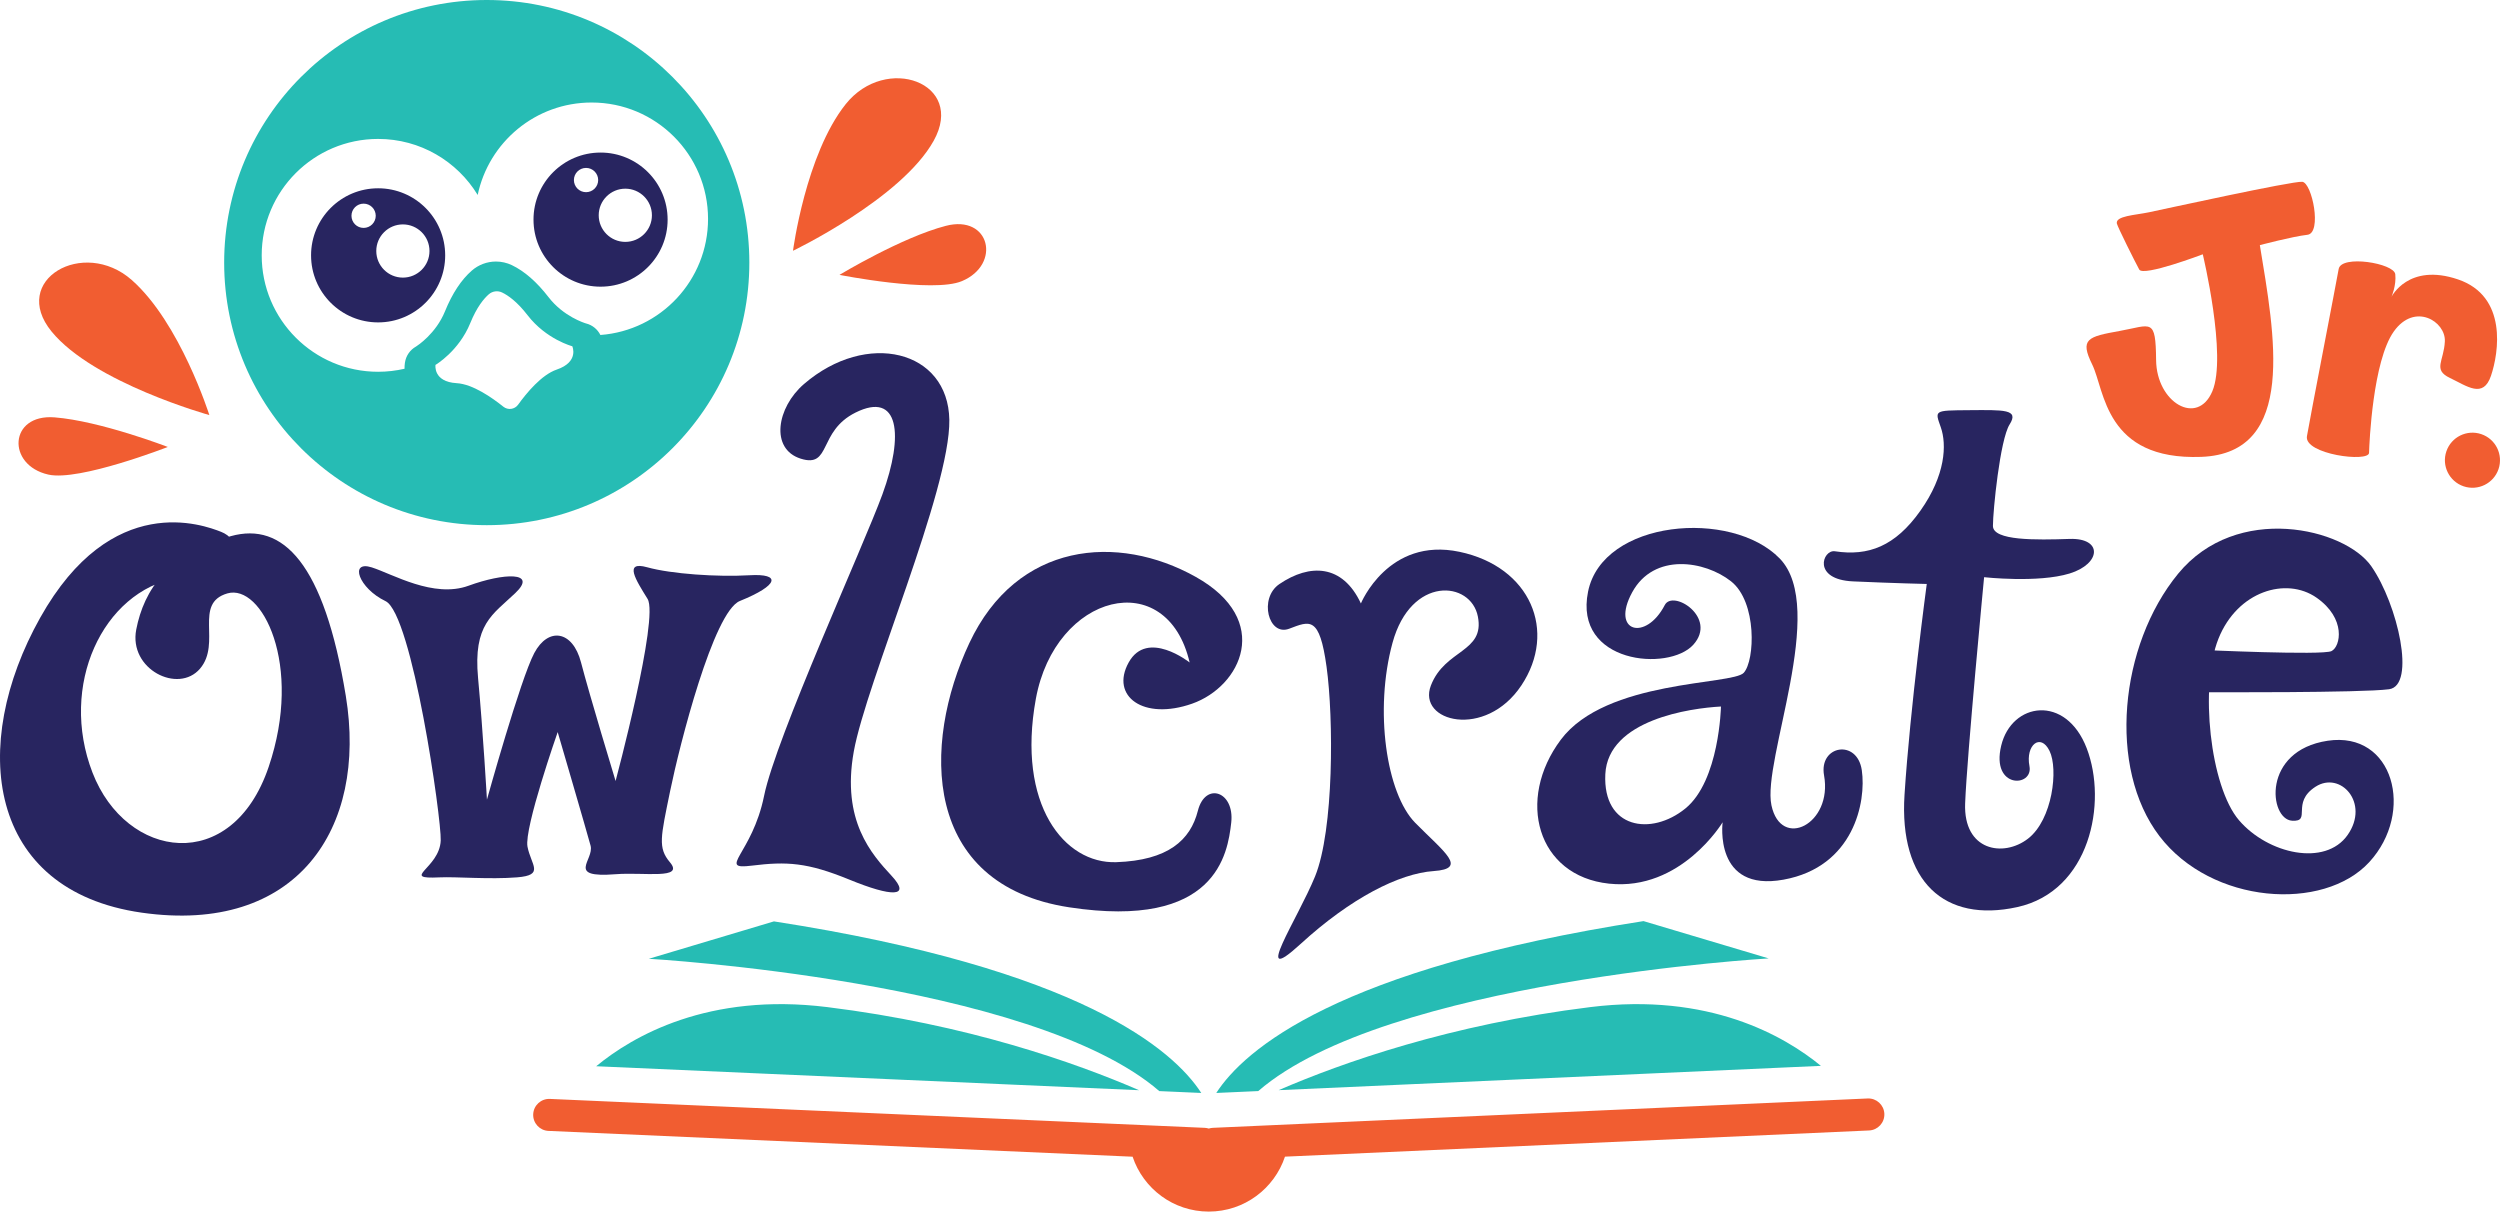 <?xml version="1.0" encoding="utf-8"?>
<!-- Generator: Adobe Illustrator 17.0.0, SVG Export Plug-In . SVG Version: 6.00 Build 0)  -->
<!DOCTYPE svg PUBLIC "-//W3C//DTD SVG 1.1//EN" "http://www.w3.org/Graphics/SVG/1.1/DTD/svg11.dtd">
<svg version="1.1" id="Layer_1" xmlns="http://www.w3.org/2000/svg" xmlns:xlink="http://www.w3.org/1999/xlink" x="0px" y="0px"
	 width="1434.02px" height="694.972px" viewBox="0 0 1434.02 694.972" enable-background="new 0 0 1434.02 694.972"
	 xml:space="preserve">
<g>
	<defs>
		<rect id="SVGID_1_" width="1434.02" height="694.972"/>
	</defs>
	<clipPath id="SVGID_2_">
		<use xlink:href="#SVGID_1_"  overflow="visible"/>
	</clipPath>
	<path clip-path="url(#SVGID_2_)" fill="#26BCB4" d="M279.157,0c-83.186,0.028-150.599,67.486-150.571,150.672
		c0.028,83.185,67.486,150.599,150.672,150.571c83.186-0.028,150.599-67.486,150.571-150.672
		C429.801,67.384,362.343-0.028,279.157,0 M319.362,211.985c-8.759,2.977-17.446,13.574-22.156,20.13
		c-1.982,2.759-5.858,3.286-8.505,1.157c-6.291-5.058-17.494-12.949-26.729-13.477c-13.664-0.782-12.168-10.493-12.168-10.493
		s13.375-7.806,19.971-24.021c3.744-9.203,7.8-14.024,10.608-16.474c2.098-1.83,5.101-2.239,7.611-1.036
		c3.361,1.611,8.558,5.173,14.625,13.04c10.69,13.863,25.664,17.812,25.664,17.812S332.319,207.581,319.362,211.985
		 M344.389,192.153c-1.644-3.298-4.641-5.736-8.247-6.623l-0.079-0.02c-0.895-0.267-12.922-4.039-21.418-15.056
		c-6.723-8.719-13.803-14.899-21.045-18.369c-2.824-1.352-5.973-2.067-9.108-2.066c-5.098,0.001-10.019,1.846-13.857,5.193
		c-6.049,5.277-11.219,13.124-15.368,23.322c-5.243,12.888-15.824,19.736-16.616,20.233l-0.063,0.035
		c-3.378,1.896-5.696,5.24-6.285,9.068l-0.054,0.347c-0.153,0.998-0.226,2.112-0.207,3.295c-4.861,1.128-9.921,1.734-15.125,1.736
		c-36.881,0.011-66.788-29.876-66.801-66.757c-0.012-36.881,29.876-66.789,66.757-66.802c24.208-0.008,45.412,12.866,57.129,32.146
		c6.337-30.276,33.173-53.021,65.332-53.032c36.881-0.012,66.789,29.876,66.802,66.757
		C406.147,160.754,378.926,189.577,344.389,192.153"/>
	<path clip-path="url(#SVGID_2_)" fill="#282560" d="M216.882,108.004c-21.244,0.007-38.459,17.234-38.452,38.477
		c0.007,21.244,17.234,38.459,38.478,38.452c21.243-0.006,38.459-17.234,38.452-38.477
		C255.353,125.212,238.125,107.997,216.882,108.004 M208.57,130.73c-3.844,0.002-6.961-3.113-6.963-6.958
		c-0.001-3.843,3.114-6.961,6.958-6.962c3.844-0.002,6.962,3.114,6.963,6.957C215.529,127.612,212.414,130.729,208.57,130.73
		 M231.103,159.242c-8.428,0.003-15.262-6.827-15.265-15.255c-0.003-8.429,6.827-15.263,15.255-15.266
		c8.427-0.002,15.262,6.828,15.265,15.255C246.361,152.404,239.531,159.239,231.103,159.242"/>
	<path clip-path="url(#SVGID_2_)" fill="#282560" d="M344.473,87.511c-21.243,0.008-38.459,17.234-38.452,38.477
		c0.007,21.243,17.234,38.459,38.478,38.452c21.243-0.006,38.459-17.234,38.452-38.477
		C382.944,104.72,365.716,87.504,344.473,87.511 M336.161,110.238c-3.844,0.001-6.961-3.114-6.963-6.959
		c-0.001-3.843,3.114-6.961,6.958-6.962c3.844-0.001,6.962,3.114,6.963,6.958C343.12,107.119,340.005,110.236,336.161,110.238
		 M358.694,138.749c-8.428,0.003-15.262-6.827-15.265-15.255c-0.003-8.428,6.827-15.262,15.255-15.265
		c8.427-0.002,15.262,6.827,15.265,15.255C373.952,131.911,367.122,138.746,358.694,138.749"/>
	<path clip-path="url(#SVGID_2_)" fill="#282560" d="M132.442,307.526c-35.802,9.895-49.851,30.716-54.292,53.556
		c-4.442,22.84,24.1,37.099,36.581,22.469c12.48-14.629-3.937-37.454,15.68-43.168c19.618-5.713,43.663,40.608,23.699,99.513
		c-21.081,62.202-81.792,53.182-101.072,3.247c-19.279-49.933,5.767-103.805,48.523-111.668
		c42.757-7.862,35.261-22.485,25.272-26.405c-9.99-3.921-62.791-23.879-103.788,49.262c-40.999,73.14-30.626,156.47,58.201,169.173
		s129.625-47.959,117.114-124.291C185.85,322.88,162.305,299.274,132.442,307.526"/>
	<path clip-path="url(#SVGID_2_)" fill="#282560" d="M213.227,325.453c11.905,3.771,35.444,17.866,55.555,10.517
		c20.111-7.35,39.872-8.221,26.787,4.234c-13.085,12.456-24.226,17.794-21.342,48.761c2.884,30.967,5.084,69.721,5.084,69.721
		s19.18-69.09,27.156-84.098c7.977-15.008,22.025-13.098,26.82,5.418c4.795,18.515,19.817,67.996,19.817,67.996
		s25.052-93.618,18.344-104.471c-6.709-10.852-13.917-21.958-0.187-18.132c13.729,3.827,40.315,5.649,58.629,4.568
		s16.948,5.67-5.514,14.769c-15.09,6.114-34.564,82.501-39.982,109.002c-5.419,26.5-7.13,32.553-0.127,40.853
		c8.481,10.054-14.779,5.583-31.145,6.868c-28.833,2.264-12.135-8.118-14.372-16.418c-2.238-8.301-18.858-65.123-18.858-65.123
		s-19.347,55.168-17.323,65.738c2.024,10.57,10.007,16.315-5.956,17.597c-15.962,1.282-34.858-0.444-44.557,0.014
		c-23.042,1.089,0.065-4.995,0.743-21.122c0.509-12.121-16.344-130.003-31.671-137.34
		C205.8,337.467,200.135,321.307,213.227,325.453"/>
	<path clip-path="url(#SVGID_2_)" fill="#282560" d="M461.141,220.309c-15.603,13.46-19.519,37.21-1.846,42.784
		c17.673,5.574,9.755-15.63,31.433-26.431c24.998-12.457,27.929,12.679,15.436,46.898c-10.834,29.674-61.076,139.509-67.886,172.993
		c-6.809,33.485-27.267,42.483-7.116,39.995c20.15-2.486,31.931-1.87,56.116,8.042c24.185,9.913,35.656,10.219,24.181-2.177
		c-11.475-12.398-28.843-31.614-21.725-71.298c7.117-39.686,55.443-150.187,54.81-190.276
		C543.91,200.75,497.093,189.295,461.141,220.309"/>
	<path clip-path="url(#SVGID_2_)" fill="#282560" d="M682.39,380.01c0,0-24.297-19.333-34.983,0.012
		c-10.686,19.344,8.456,33.439,36.404,23.609c27.947-9.83,46.569-47.859,1.99-72.773c-44.579-24.915-102.47-20.176-129.784,38.034
		c-27.313,58.209-27.146,138.673,57.27,151.545c84.417,12.872,90.949-30.694,92.958-48.573c2.008-17.879-14.865-23.666-19.14-6.792
		c-4.275,16.873-17.114,28.459-46.827,29.477c-29.713,1.018-57.172-32.968-46.112-93.658
		C605.225,340.201,669.375,324.161,682.39,380.01"/>
	<path clip-path="url(#SVGID_2_)" fill="#282560" d="M733.842,335.046c17.469-11.874,36.273-11.466,46.779,11.103
		c0,0,15.651-38.23,56.531-29.631c40.88,8.597,56.166,45.651,35.513,76.653c-20.653,31.002-59.962,20.908-51.883,0.018
		c8.079-20.891,30.988-18.877,26.939-39.539c-4.05-20.662-38.415-23.57-48.958,15.065c-10.544,38.635-3.565,86.472,13.061,103.311
		c16.626,16.84,30.33,26.269,10.566,27.623c-19.765,1.354-47.61,15.513-76.35,41.801c-28.74,26.288-1.632-14.387,8.272-38.682
		c10.881-26.693,10.676-90.803,6.623-120.225c-4.053-29.421-9.567-26.391-21.469-21.894
		C727.563,365.145,721.941,343.136,733.842,335.046"/>
	<path clip-path="url(#SVGID_2_)" fill="#282560" d="M1052.496,316.216c19.193,2.901,34.569-2.785,49.067-23.268
		c14.498-20.482,15.133-37.974,11.716-47.785c-3.416-9.811-4.269-9.733,15.995-9.885c20.265-0.153,29.011-0.583,23.467,8.166
		c-5.543,8.747-9.582,49.704-9.579,58.236c0.002,8.533,24.747,8.098,43.944,7.451c19.198-0.646,18.136,14.286,0.007,19.838
		c-18.13,5.553-49.017,2.114-49.017,2.114s-9.822,102.428-10.879,129.732c-1.057,27.304,21.981,31.135,36.056,20.253
		c14.075-10.884,17.478-39.896,12.355-50.346c-5.123-10.45-13.866-3.408-11.516,8.75c2.351,12.157-22.179,13.232-16.215-11.727
		c5.964-24.96,37.106-29.663,49.062,1.477c11.955,31.139,1.947,81.91-39.859,91.097c-41.806,9.186-67.837-14.696-64.654-64.399
		c3.183-49.702,12.758-120.951,12.758-120.951s-18.572-0.42-42.25-1.479C1039.276,332.432,1045.456,315.152,1052.496,316.216"/>
	<path clip-path="url(#SVGID_2_)" fill="#282560" d="M1265.801,397.075c0,0,89.001,0.391,104.57-1.719
		c15.57-2.109,5.034-48.604-10.123-70.481c-15.156-21.877-77.23-36.795-110.881,4.245s-40.571,111.359-10.68,150.484
		c29.89,39.125,94.065,43.523,120.356,14.899c26.291-28.624,13.996-75.297-23.875-69.603s-33.641,44.966-20.459,45.861
		c11.536,0.782-0.83-10.215,13.474-19.478c14.305-9.263,31.269,9.345,18.441,27.654c-12.829,18.31-45.654,10.956-62.282-8.395
		c-16.629-19.352-22.75-76.832-11.818-104.189c10.932-27.356,38.913-35.571,56.17-23.584c17.257,11.988,13.896,28.19,8.637,30.716
		c-5.259,2.528-75.022-0.714-75.022-0.714"/>
	<path clip-path="url(#SVGID_2_)" fill="#282560" d="M1067.943,441.79c-2.663-18.12-24.762-14.25-21.646,3.002
		c5.041,27.916-24.705,42.862-30.182,17.141c-5.476-25.721,32.423-113.088,4.741-141.578
		c-27.682-28.489-101.555-22.305-109.93,19.008c-8.375,41.314,46.295,46.053,60.358,30.476
		c14.062-15.577-11.648-31.862-16.352-22.781c-10.872,20.989-31.189,15.59-18.694-7.309c12.496-22.9,41.74-18.126,56.712-6.291
		c14.972,11.836,13.734,45.368,7.284,52.461c-6.451,7.093-79.058,3.864-104.893,38.329c-25.835,34.466-13.693,78.242,27.631,82.625
		c41.325,4.384,65.141-35.209,65.141-35.209s-5.336,40.247,34.962,32.914C1063.373,497.245,1070.604,459.91,1067.943,441.79
		 M966.713,463.782c-19.583,15.903-47.383,11.607-45.889-19.689c1.495-31.297,48.928-37.913,66.334-38.829
		C987.158,405.264,986.297,447.879,966.713,463.782"/>
	<path clip-path="url(#SVGID_2_)" fill="#F15D31" d="M1214.242,128.203c0.368,1.872,10.527,22.169,12.838,26.405
		c2.312,4.237,36.451-8.743,36.451-8.743s14.018,58.358,5.487,78.56c-8.53,20.202-32.017,6.633-32.264-17.903
		c-0.248-24.537-2.594-19.975-20.913-16.68c-18.319,3.296-22.996,4.538-15.74,19.24c7.258,14.702,7.142,55.022,62.521,52.986
		c55.379-2.035,41.933-70.726,33.643-121.454c0,0,18.727-4.973,27.272-5.936c8.545-0.963,2.683-29.871-2.945-30.395
		c-5.627-0.523-80.058,15.841-88.005,17.495S1213.389,123.865,1214.242,128.203"/>
	<path clip-path="url(#SVGID_2_)" fill="#F15D31" d="M1371.782,170.297c0,0,2.879-6.678,2.167-13.004
		c-0.713-6.325-31.016-11.305-32.471-2.966c-1.454,8.339-16.436,85.492-18.196,95.887c-1.759,10.395,35.48,15.175,35.628,9.533
		c0.147-5.642,2.158-52.653,14.178-69.576c12.021-16.924,29.831-5.78,29.3,5.62c-0.53,11.4-7.08,16.244,2.888,20.998
		c9.966,4.755,19.098,11.974,23.575-1.227c4.478-13.202,9.586-45.619-18.929-55.291
		C1381.407,150.599,1371.782,170.297,1371.782,170.297"/>
	<path clip-path="url(#SVGID_2_)" fill="#F15D31" d="M1433.178,269.063c2.803-8.264-1.624-17.233-9.887-20.036
		c-8.263-2.803-17.233,1.623-20.036,9.887c-2.803,8.262,1.624,17.233,9.887,20.036
		C1421.405,281.752,1430.375,277.326,1433.178,269.063"/>
	<path clip-path="url(#SVGID_2_)" fill="#F15D31" d="M1071.294,630.095l-375.587,16.837c-0.815,0.037-1.596,0.188-2.34,0.422
		c-0.743-0.233-1.525-0.384-2.34-0.42l-375.598-16.585c-5.068-0.224-9.357,3.703-9.581,8.77c-0.224,5.068,3.703,9.357,8.771,9.58
		l335.054,14.795c6.109,18.294,23.363,31.485,43.71,31.478s37.593-13.209,43.689-31.507l335.044-15.019
		c5.068-0.227,8.992-4.519,8.764-9.586C1080.653,633.792,1076.361,629.868,1071.294,630.095"/>
	<path clip-path="url(#SVGID_2_)" fill="#26BCB4" d="M341.98,611.604l311.388,13.75c-36.621-15.85-98.587-37.734-178.866-47.681
		C406.245,569.216,362.976,594.301,341.98,611.604"/>
	<path clip-path="url(#SVGID_2_)" fill="#26BCB4" d="M912.237,577.674c-80.228,9.939-142.166,31.803-178.796,47.65l311.045-13.943
		C1023.389,594.086,980.199,569.253,912.237,577.674"/>
	<path clip-path="url(#SVGID_2_)" fill="#26BCB4" d="M721.747,625.848c73.122-63.401,292.768-76.093,292.768-76.093l-71.786-21.404
		c-175.856,27.361-229.013,73.795-245.063,98.576L721.747,625.848z"/>
	<path clip-path="url(#SVGID_2_)" fill="#26BCB4" d="M689.062,626.93c-16.067-24.771-69.255-71.169-245.129-98.412l-71.772,21.453
		c0,0,219.655,12.543,292.82,75.896L689.062,626.93z"/>
	<path clip-path="url(#SVGID_2_)" fill="#F15D31" d="M454.869,143.852c0,0,7.197-55.163,30.219-84.09
		c23.023-28.927,68.967-12.268,50.482,20.98C517.085,113.989,454.869,143.852,454.869,143.852"/>
	<path clip-path="url(#SVGID_2_)" fill="#F15D31" d="M481.532,157.671c0,0,35.65-21.547,61.019-28.127
		c25.369-6.581,31.95,22.134,9.217,31.706C535.107,168.265,481.532,157.671,481.532,157.671"/>
	<path clip-path="url(#SVGID_2_)" fill="#F15D31" d="M120.083,238.093c0,0-16.769-53.043-44.513-77.479
		c-27.744-24.435-70.049,0.03-46.014,29.516S120.083,238.093,120.083,238.093"/>
	<path clip-path="url(#SVGID_2_)" fill="#F15D31" d="M96.26,256.378c0,0-38.879-14.954-65.01-16.979
		c-26.13-2.024-27.567,27.401-3.507,32.833C45.377,276.213,96.26,256.378,96.26,256.378"/>
</g>
</svg>
